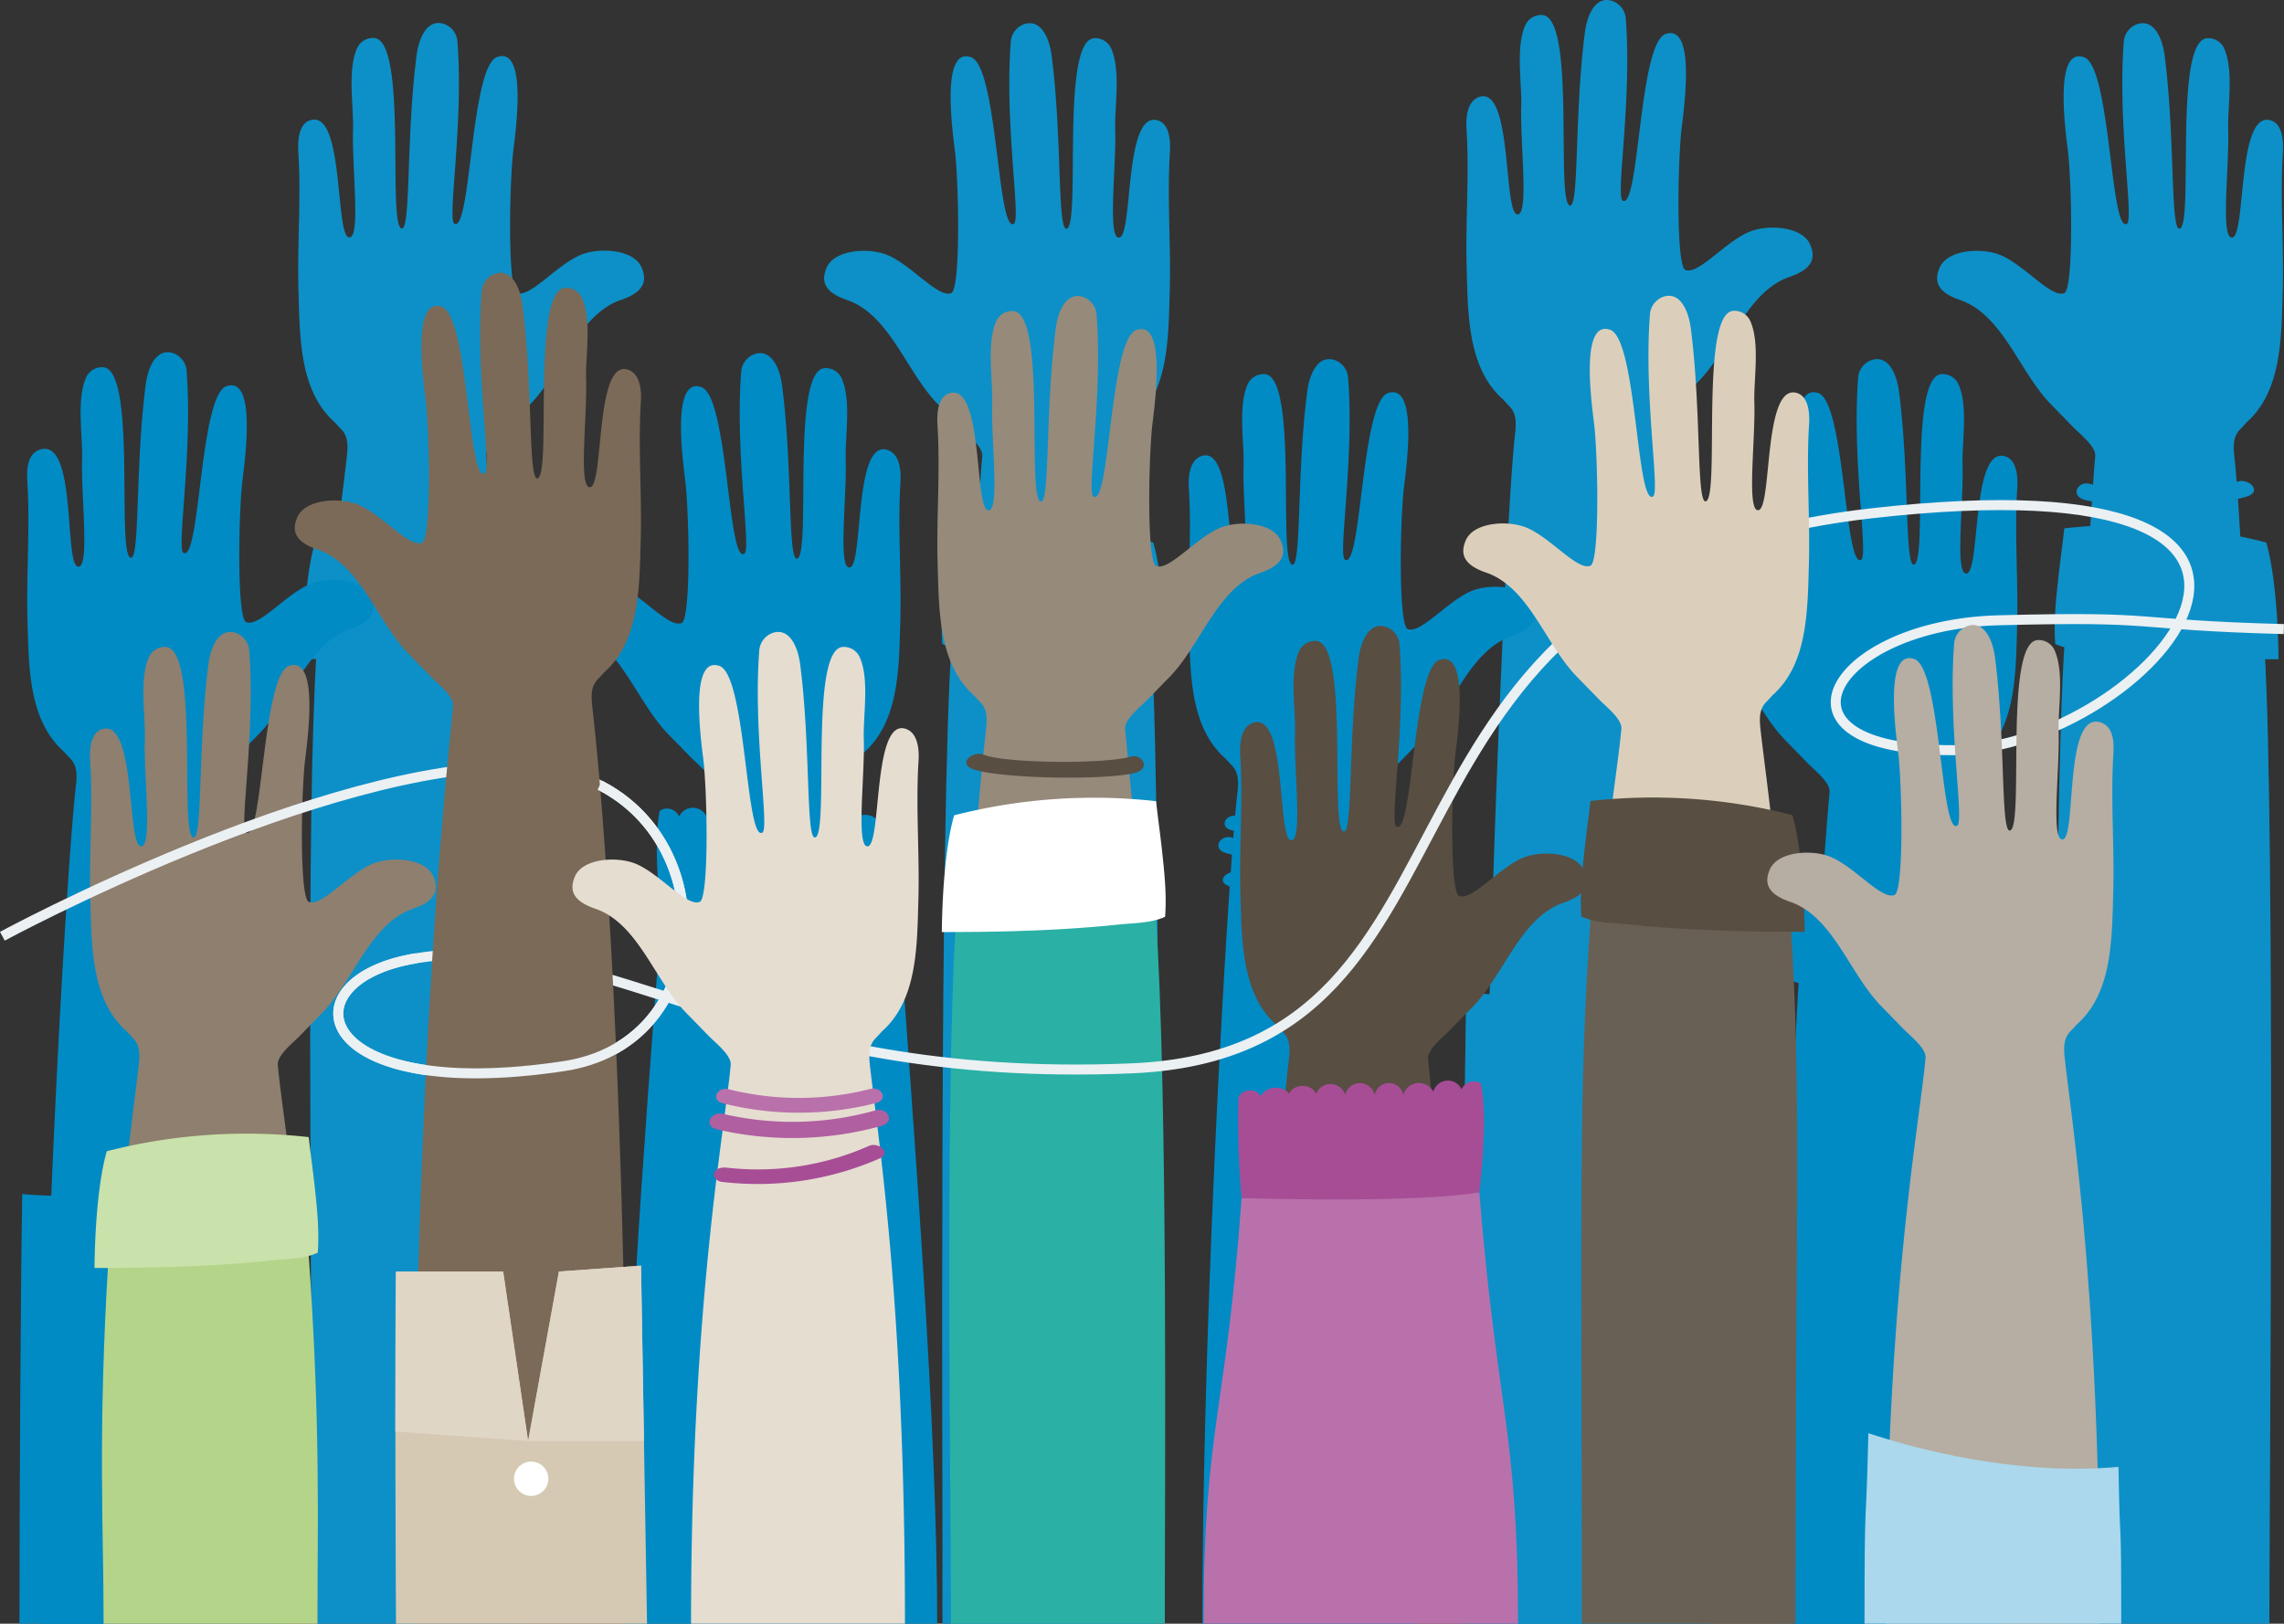 <svg id="Group_281" data-name="Group 281" xmlns="http://www.w3.org/2000/svg" xmlns:xlink="http://www.w3.org/1999/xlink" width="685.084" height="487.14" viewBox="0 0 685.084 487.14">
  <rect x="0" y="0" width="685.084" height="487.14" fill="#333333" stroke="none"/>
  <defs>
    <clipPath id="clip-path">
      <rect id="Rectangle_179" data-name="Rectangle 179" width="685.084" height="487.14" fill="none"/>
    </clipPath>
  </defs>
  <g id="Group_280" data-name="Group 280" clip-path="url(#clip-path)">
    <path id="Path_861" data-name="Path 861" d="M502.11,181.1c2.336-5.468,12.605-6.077,18.1-3.851,7.326,2.968,15.44,13.121,19.309,11.458,2.55-1.1,2.39-28.025,1.243-41.092-.359-4.078-5.08-33.078,4.659-29.672,8,2.8,7.846,52.707,12.844,50.01,2.213-1.193-2.823-29.892-.922-54.592a6.065,6.065,0,0,1,4.232-5.4c5.068-1.465,7.4,4.719,8.013,9.425,3.242,24.921,1.637,53.338,4.614,51.979,4.169-1.9-2-57.285,8.379-57.123A5.222,5.222,0,0,1,587.3,115c3.173,6.537,1.137,17.663,1.366,24.808.344,10.726-2.173,30.975.776,32.185,4.872,2,1.439-38.721,12.159-35.042,3.3,1.132,3.7,5.936,3.475,9.427-.878,13.9.346,27.874-.05,41.79-.4,14.172-.346,30.113-10.968,39.457-.608.711-1.254,1.4-1.882,2.041-2.267,2.307-1.962,5.544-1.593,8.764,2.685,23.417,10.43,153.839,10.43,248.707H536.9c0-95.736,9.992-228.973,11.881-249.442.272-2.952-4.4-6.49-6.823-8.987-1.852-1.906-4.161-4.276-6.433-6.6-9.531-9.724-14.432-26.908-27.29-31.318-6.725-2.306-7.91-5.526-6.126-9.7" fill="#008bc5"/>
    <path id="Path_862" data-name="Path 862" d="M599.594,295.995c3.242,53.157,1.419,163.08,1.419,191.145H536.9c0-29.184-1.058-140.993,2.754-194.42,2.786.318,5.621.441,8.132.707,16.988,1.8,34.567,2.422,51.808,2.568" fill="#008bc5"/>
    <path id="Path_863" data-name="Path 863" d="M536.8,293.972c-.508-6.7.222-13.433.951-20.115.521-4.778,1.239-9.78,1.76-14.557a168.857,168.857,0,0,1,60.565,4.237c3.687,12.739,3.687,35.027,3.687,35.027-17.476.012-35.58-.412-52.96-2.25-4.417-.467-10-.415-14-2.342" fill="#008bc5"/>
    <path id="Path_864" data-name="Path 864" d="M192.446,80.254c-2.336-5.468-12.6-6.077-18.1-3.851-7.326,2.968-15.44,13.121-19.309,11.458-2.55-1.1-2.39-28.025-1.243-41.092.359-4.078,5.079-33.078-4.659-29.672-8,2.8-7.846,52.707-12.844,50.01-2.213-1.193,2.823-29.892.922-54.592a6.065,6.065,0,0,0-4.232-5.4c-5.068-1.465-7.4,4.719-8.013,9.425-3.242,24.921-1.637,53.338-4.614,51.979-4.169-1.9,2-57.285-8.379-57.123a5.222,5.222,0,0,0-4.718,2.764c-3.173,6.537-1.137,17.663-1.366,24.808-.344,10.726,2.173,30.975-.776,32.185-4.872,2-1.439-38.721-12.159-35.042-3.3,1.132-3.695,5.936-3.475,9.427.878,13.9-.346,27.874.05,41.79.4,14.172.346,30.113,10.968,39.457.608.711,1.254,1.4,1.882,2.041,2.267,2.307,1.962,5.544,1.593,8.764-2.685,23.417-10.43,71.987-10.43,166.854h64.112c0-95.736-9.992-147.12-11.881-167.589-.272-2.952,4.4-6.49,6.823-8.987,1.852-1.906,4.161-4.276,6.433-6.595,9.531-9.724,14.432-26.908,27.29-31.318,6.725-2.306,7.91-5.526,6.126-9.7" fill="#0d90c7"/>
    <path id="Path_865" data-name="Path 865" d="M94.962,195.151c-3.242,53.157-1.419,163.08-1.419,291.989h64.113c0-130.028,1.058-241.837-2.754-295.264-2.786.318-5.621.441-8.132.707-16.988,1.8-34.567,2.422-51.808,2.568" fill="#0d90c7"/>
    <path id="Path_866" data-name="Path 866" d="M157.76,193.128c.508-6.7-.222-13.432-.951-20.115-.521-4.778-1.239-9.78-1.76-14.557a168.857,168.857,0,0,0-60.565,4.237C90.8,175.432,90.8,197.72,90.8,197.72c17.476.012,35.58-.412,52.96-2.25,4.417-.467,10-.415,14-2.342" fill="#0d90c7"/>
    <path id="Path_867" data-name="Path 867" d="M247.949,80.317c2.336-5.468,12.6-6.077,18.1-3.851,7.326,2.968,15.44,13.121,19.309,11.458,2.55-1.1,2.39-28.025,1.243-41.092-.359-4.078-5.079-33.078,4.659-29.672,8,2.8,7.846,52.707,12.844,50.01,2.213-1.193-2.823-29.892-.922-54.592a6.065,6.065,0,0,1,4.232-5.4c5.068-1.465,7.4,4.719,8.013,9.425,3.242,24.921,1.637,53.338,4.614,51.979,4.169-1.9-2-57.285,8.379-57.123a5.222,5.222,0,0,1,4.718,2.764c3.173,6.537,1.137,17.663,1.366,24.808.344,10.726-2.173,30.975.776,32.185,4.872,2,1.439-38.721,12.159-35.042,3.3,1.132,3.7,5.936,3.475,9.427-.878,13.9.346,27.874-.05,41.79-.4,14.172-.346,30.113-10.968,39.457-.608.711-1.254,1.4-1.882,2.041-2.267,2.307-1.962,5.544-1.593,8.764,2.685,23.417,10.43,191.537,10.43,349.242H282.74c0-158.574,9.992-329.508,11.881-349.977.272-2.952-4.4-6.49-6.823-8.987-1.852-1.906-4.161-4.276-6.433-6.6-9.531-9.724-14.432-26.908-27.29-31.318-6.725-2.306-7.91-5.526-6.126-9.7" fill="#0d90c7"/>
    <path id="Path_868" data-name="Path 868" d="M293.13,145.2c7.322,2.178,37.321,2.068,43.995-.644,3.133-1.274,7.637,2.533,3.467,4.228-7.47,3.036-41,3.6-49.288,1.138-4.286-1.275-1.882-5.825,1.826-4.722" fill="#0d90c7"/>
    <path id="Path_869" data-name="Path 869" d="M345.434,195.214c3.242,53.157,1.419,256.187,1.419,291.926H282.74c0-36.857-1.058-241.774,2.754-295.2,2.786.318,5.621.441,8.132.707,16.988,1.8,34.567,2.422,51.808,2.568" fill="#0d90c7"/>
    <path id="Path_870" data-name="Path 870" d="M282.636,193.191c-.508-6.7.222-13.433.951-20.115.522-4.778,1.239-9.78,1.76-14.557a168.857,168.857,0,0,1,60.565,4.237c3.687,12.739,3.687,35.027,3.687,35.027-17.476.012-35.58-.412-52.96-2.25-4.417-.467-10-.415-14-2.342" fill="#0d90c7"/>
    <path id="Path_871" data-name="Path 871" d="M111.259,179.03c-2.338-5.468-12.617-6.077-18.118-3.851-7.333,2.968-15.455,13.121-19.327,11.458-2.554-1.1-2.394-28.025-1.245-41.092.359-4.078,5.084-33.078-4.664-29.672-8.01,2.8-7.853,52.707-12.856,50.01-2.214-1.193,2.826-29.892.923-54.592a6.067,6.067,0,0,0-4.236-5.4c-5.073-1.465-7.408,4.719-8.021,9.425-3.245,24.921-1.638,53.338-4.618,51.979-4.173-1.9,2-57.285-8.387-57.123a5.23,5.23,0,0,0-4.723,2.764c-3.175,6.537-1.138,17.663-1.367,24.808-.344,10.726,2.175,30.975-.776,32.185-4.877,2-.49-37.419-11.279-35.184-4.393.91-4.591,6.078-4.37,9.569.878,13.9-.347,27.874.05,41.79.4,14.172.346,30.113,10.978,39.457.608.711,1.255,1.4,1.883,2.041,2.27,2.307,1.964,5.544,1.595,8.764C20.014,259.783,12.261,390.2,12.261,487.14H76.435c0-97.8-10-231.04-11.892-251.508-.273-2.953,4.4-6.49,6.829-8.988,1.854-1.906,4.165-4.276,6.44-6.6,9.539-9.724,14.444-26.908,27.316-31.318,6.73-2.306,7.917-5.526,6.131-9.7" fill="#008bc5"/>
    <path id="Path_872" data-name="Path 872" d="M6.669,358.24c-.5,29.694-.825,91.216-.825,128.9H82.851c0-41.626-.418-106.671-1.16-139.009-13.349,4.424-43.879,12.888-75.022,10.109" fill="#008bc5"/>
    <path id="Path_873" data-name="Path 873" d="M542.939,73.358c-2.338-5.468-12.617-6.077-18.118-3.851-7.333,2.968-15.455,13.121-19.327,11.459-2.554-1.1-2.394-28.026-1.245-41.093.359-4.078,5.084-33.078-4.664-29.671-8.01,2.8-7.853,52.706-12.856,50.009-2.214-1.193,2.826-29.892.923-54.592a6.067,6.067,0,0,0-4.236-5.4c-5.073-1.465-7.408,4.719-8.021,9.425-3.245,24.921-1.638,53.338-4.618,51.979-4.173-1.9,2-57.285-8.388-57.123a5.229,5.229,0,0,0-4.722,2.764c-3.175,6.537-1.138,17.663-1.367,24.808-.344,10.726,2.175,30.975-.776,32.185-4.878,2-1.441-39.6-12.171-35.042-3.212,1.365-3.7,5.936-3.478,9.427.878,13.9-.347,27.874.05,41.79.4,14.172.346,30.113,10.978,39.457.608.711,1.255,1.4,1.883,2.041,2.27,2.307,1.964,5.544,1.6,8.764-2.687,23.417-10.44,190.814-10.44,356.446h64.174c0-166.5-10-336.712-11.893-357.18-.272-2.953,4.4-6.49,6.83-8.988,1.854-1.906,4.165-4.276,6.439-6.6,9.54-9.723,14.445-26.908,27.317-31.318,6.73-2.306,7.917-5.526,6.131-9.7" fill="#0d90c7"/>
    <path id="Path_874" data-name="Path 874" d="M513.335,487.139s.44-167.252,0-187.508H481.188L473.7,350.493l-9.248-50.862-24.625-1.762-1.8,189.271Z" fill="#0d90c7"/>
    <path id="Path_875" data-name="Path 875" d="M467.64,361.8a5.141,5.141,0,1,0,5.142-5.142,5.142,5.142,0,0,0-5.142,5.142" fill="#0d90c7"/>
    <path id="Path_876" data-name="Path 876" d="M473.7,350.494l39.829-2.863-.2-48H481.188Z" fill="#0d90c7"/>
    <path id="Path_877" data-name="Path 877" d="M464.454,299.631l-24.625-1.761-.881,52.624H473.7Z" fill="#0d90c7"/>
    <path id="Path_878" data-name="Path 878" d="M459.654,181.1c-2.338-5.468-12.617-6.077-18.118-3.851-7.333,2.968-15.455,13.121-19.327,11.459-2.554-1.1-2.394-28.026-1.245-41.093.359-4.078,5.084-33.078-4.664-29.671-8.01,2.8-7.853,52.706-12.856,50.009-2.214-1.193,2.826-29.892.923-54.592a6.067,6.067,0,0,0-4.236-5.4c-5.073-1.465-7.408,4.719-8.021,9.425-3.245,24.921-1.638,53.338-4.618,51.979-4.173-1.9,2-57.285-8.388-57.123A5.229,5.229,0,0,0,374.382,115c-3.175,6.537-1.138,17.663-1.367,24.808-.344,10.726,2.175,30.975-.776,32.185-4.877,2-1.441-39.6-12.171-35.042-3.212,1.365-3.7,5.936-3.478,9.427.878,13.9-.347,27.874.05,41.79.4,14.172.346,30.113,10.978,39.457.608.711,1.255,1.4,1.883,2.041,2.27,2.307,1.965,5.544,1.6,8.764-2.687,23.417-10.44,153.839-10.44,248.706H424.83c0-95.735-10-228.972-11.893-249.44-.272-2.953,4.4-6.49,6.83-8.988,1.854-1.906,4.165-4.276,6.439-6.6,9.54-9.723,14.445-26.908,27.317-31.318,6.73-2.306,7.917-5.526,6.131-9.7" fill="#008bc5"/>
    <path id="Path_879" data-name="Path 879" d="M371.06,244.852a86.408,86.408,0,0,0,42.507.088c3.352-.838,5.583,3.263,1.644,4.248a93.694,93.694,0,0,1-45.8-.088c-3.924-1-1.716-5.1,1.644-4.248" fill="#008bc5"/>
    <path id="Path_880" data-name="Path 880" d="M369.535,251.288a91.869,91.869,0,0,0,45.668,1.053c3.678-.852,6.142,3.647,1.8,4.652a99.749,99.749,0,0,1-49.271-1.053c-4.259-1.187-1.868-5.675,1.8-4.652" fill="#008bc5"/>
    <path id="Path_881" data-name="Path 881" d="M371.4,261.913a82.189,82.189,0,0,0,42.639,6.562c1.31-.153,3.283.047,3.8,1.538.476,1.365-.9,2.563-2.16,2.71a91.073,91.073,0,0,1-47.4-7.006c-3.706-1.633.315-5.041,3.122-3.8" fill="#008bc5"/>
    <path id="Path_882" data-name="Path 882" d="M167.031,179.3c2.338-5.468,12.617-6.077,18.118-3.851,7.333,2.968,15.455,13.121,19.328,11.458,2.553-1.1,2.393-28.025,1.244-41.092-.359-4.078-5.084-33.078,4.664-29.672,8.01,2.8,7.853,52.707,12.856,50.01,2.215-1.193-2.826-29.892-.923-54.592a6.067,6.067,0,0,1,4.236-5.4c5.073-1.465,7.408,4.719,8.021,9.425,3.245,24.921,1.638,53.338,4.618,51.979,4.173-1.9-2-57.285,8.388-57.123a5.228,5.228,0,0,1,4.722,2.764c3.175,6.537,1.138,17.663,1.367,24.808.345,10.726-2.175,30.975.776,32.185,4.878,2,1.145-39.756,12.171-35.042,3.209,1.372,3.7,5.936,3.478,9.427-.878,13.9.347,27.874-.05,41.79-.4,14.172-.346,30.113-10.977,39.457-.609.711-1.256,1.4-1.884,2.041-2.27,2.307-1.964,5.544-1.595,8.764,2.687,23.417,10.44,191.537,10.44,250.16H201.855c0-59.492,10-230.426,11.893-250.9.272-2.952-4.4-6.489-6.83-8.987-1.854-1.906-4.165-4.276-6.439-6.595-9.54-9.724-14.445-26.908-27.317-31.318-6.73-2.306-7.917-5.526-6.131-9.7" fill="#008bc5"/>
    <path id="Path_883" data-name="Path 883" d="M269.7,277.59c4.643,65.068,11.413,150.681,11.413,209.55H186.775c0-58.064,6.384-145.974,11.605-211.281,22.795,1.612,52.921,2.076,71.317,1.731" fill="#008bc5"/>
    <path id="Path_884" data-name="Path 884" d="M203.711,244.988a4.514,4.514,0,0,1,8.47.7,4.854,4.854,0,0,1,9.022,1.027,4.327,4.327,0,0,1,8.549.037,4.545,4.545,0,0,1,8.882-.111,4.585,4.585,0,0,1,8.695-.262c1.292-3.172,6.682-3.259,8.075-.13a5.419,5.419,0,0,1,8.611.749c1.255-2.608,5.914-2.146,6.635.658a258.312,258.312,0,0,1-.953,29.929s-51.49,1.717-71.317-1.731c0,0-2.725-22.069-.476-32.622a3.963,3.963,0,0,1,5.807,1.752" fill="#008bc5"/>
    <path id="Path_885" data-name="Path 885" d="M581.791,80.317c2.336-5.468,12.6-6.077,18.1-3.851,7.326,2.968,15.44,13.121,19.309,11.458,2.55-1.1,2.39-28.025,1.243-41.092-.359-4.078-5.08-33.078,4.659-29.672,8,2.8,7.846,52.707,12.844,50.01,2.213-1.193-2.823-29.892-.922-54.592a6.065,6.065,0,0,1,4.232-5.4c5.068-1.465,7.4,4.719,8.013,9.425,3.242,24.921,1.637,53.338,4.614,51.979,4.169-1.9-2-57.285,8.379-57.123a5.222,5.222,0,0,1,4.718,2.764c3.173,6.537,1.137,17.663,1.366,24.808.344,10.726-2.173,30.975.776,32.185,4.872,2,1.439-38.721,12.159-35.042,3.3,1.132,3.7,5.936,3.475,9.427-.878,13.9.346,27.874-.05,41.79-.4,14.172-.346,30.113-10.968,39.457-.608.711-1.254,1.4-1.882,2.041-2.267,2.307-1.962,5.544-1.593,8.764,2.685,23.417,10.43,191.537,10.43,349.242H616.582c0-158.574,9.992-329.508,11.881-349.977.272-2.952-4.4-6.49-6.823-8.987-1.852-1.906-4.161-4.276-6.433-6.6-9.531-9.724-14.432-26.908-27.29-31.318-6.725-2.306-7.91-5.526-6.126-9.7" fill="#0d90c7"/>
    <path id="Path_886" data-name="Path 886" d="M626.972,145.2c7.322,2.178,37.321,2.068,43.995-.644,3.133-1.274,7.636,2.533,3.467,4.228-7.47,3.036-41,3.6-49.288,1.138-4.286-1.275-1.882-5.825,1.826-4.722" fill="#0d90c7"/>
    <path id="Path_887" data-name="Path 887" d="M679.276,195.214c3.241,53.157,1.418,256.187,1.418,291.926H616.581c0-36.857-1.058-241.774,2.755-295.2,2.785.318,5.62.441,8.131.707,16.989,1.8,34.567,2.422,51.809,2.568" fill="#0d90c7"/>
    <path id="Path_888" data-name="Path 888" d="M616.477,193.191c-.508-6.7.222-13.433.951-20.115.521-4.778,1.239-9.78,1.76-14.557a168.857,168.857,0,0,1,60.565,4.237c3.687,12.739,3.687,35.027,3.687,35.027-17.476.012-35.58-.412-52.96-2.25-4.417-.467-10-.415-14-2.342" fill="#0d90c7"/>
    <path id="Path_889" data-name="Path 889" d="M130,262.95c-2.336-5.468-12.6-6.077-18.1-3.851-7.326,2.968-15.44,13.121-19.309,11.458-2.55-1.1-2.39-28.025-1.243-41.092.359-4.078,5.079-33.078-4.659-29.672-8,2.8-7.846,52.707-12.844,50.01-2.213-1.193,2.823-29.892.922-54.592a6.065,6.065,0,0,0-4.232-5.4c-5.068-1.465-7.4,4.719-8.014,9.425-3.241,24.921-1.636,53.338-4.613,51.979-4.169-1.9,2-57.285-8.379-57.123a5.222,5.222,0,0,0-4.718,2.764c-3.173,6.537-1.137,17.663-1.366,24.808-.344,10.726,2.173,30.975-.776,32.185-4.872,2-1.439-38.721-12.159-35.042-3.3,1.132-3.695,5.936-3.475,9.427.878,13.9-.346,27.874.05,41.79.4,14.172.346,30.113,10.968,39.457.608.711,1.254,1.4,1.882,2.041,2.267,2.307,1.962,5.544,1.593,8.764-2.685,23.417-10.43,71.987-10.43,166.854H95.206c0-95.736-9.992-147.12-11.881-167.589-.272-2.952,4.4-6.49,6.823-8.987,1.852-1.906,4.161-4.276,6.433-6.6,9.531-9.724,14.432-26.908,27.29-31.318,6.725-2.306,7.91-5.526,6.126-9.7" fill="#8e7f6f"/>
    <path id="Path_890" data-name="Path 890" d="M32.513,377.848c-3.242,53.157-1.419,81.227-1.419,109.293H95.207c0-29.184,1.058-59.141-2.754-112.568-2.786.318-5.621.441-8.132.707-16.988,1.8-34.567,2.422-51.808,2.568" fill="#b4d589"/>
    <path id="Path_891" data-name="Path 891" d="M95.311,375.824c.508-6.7-.222-13.433-.951-20.115-.521-4.778-1.239-9.78-1.76-14.557a168.856,168.856,0,0,0-60.565,4.237c-3.687,12.739-3.687,35.027-3.687,35.027,17.476.012,35.58-.412,52.96-2.25,4.417-.467,10-.415,14-2.342" fill="#c9e1aa"/>
    <path id="Path_892" data-name="Path 892" d="M384.158,162.169c-2.336-5.468-12.6-6.077-18.1-3.851-7.326,2.968-15.44,13.121-19.309,11.458-2.55-1.1-2.39-28.025-1.243-41.092.359-4.078,5.079-33.078-4.659-29.672-8,2.8-7.846,52.707-12.844,50.01-2.213-1.193,2.823-29.892.922-54.592a6.065,6.065,0,0,0-4.232-5.4c-5.068-1.465-7.4,4.719-8.013,9.425-3.242,24.921-1.637,53.338-4.614,51.979-4.169-1.9,2-57.285-8.379-57.123a5.222,5.222,0,0,0-4.718,2.764c-3.173,6.537-1.137,17.663-1.366,24.808-.344,10.726,2.173,30.975-.776,32.185-4.872,2-1.439-38.721-12.159-35.042-3.3,1.132-3.7,5.936-3.475,9.427.878,13.9-.346,27.874.05,41.79.4,14.172.346,30.113,10.968,39.457.608.711,1.254,1.4,1.882,2.041,2.267,2.307,1.962,5.544,1.593,8.764-2.685,23.417-10.43,109.684-10.43,267.389h64.112c0-158.573-9.992-247.655-11.881-268.124-.272-2.952,4.4-6.49,6.823-8.987,1.852-1.906,4.161-4.276,6.433-6.6,9.531-9.724,14.432-26.908,27.29-31.318,6.725-2.306,7.91-5.526,6.126-9.7" fill="#968a7b"/>
    <path id="Path_893" data-name="Path 893" d="M338.977,227.049c-7.322,2.178-37.321,2.068-43.995-.644-3.133-1.274-7.637,2.533-3.467,4.228,7.47,3.036,41,3.6,49.288,1.138,4.286-1.275,1.882-5.825-1.826-4.722" fill="#584e42"/>
    <path id="Path_894" data-name="Path 894" d="M286.673,277.067c-3.242,53.157-1.419,174.334-1.419,210.073h64.113c0-36.857,1.058-159.921-2.754-213.348-2.786.318-5.621.441-8.132.707-16.988,1.8-34.567,2.422-51.808,2.568" fill="#2ab0a5"/>
    <path id="Path_895" data-name="Path 895" d="M349.471,275.044c.508-6.7-.222-13.433-.951-20.115-.521-4.778-1.239-9.78-1.76-14.557a168.857,168.857,0,0,0-60.565,4.237c-3.687,12.739-3.687,35.027-3.687,35.027,17.476.012,35.58-.412,52.96-2.25,4.417-.467,10-.415,14-2.342" fill="#fff"/>
    <path id="Path_896" data-name="Path 896" d="M475.076,261.153c-2.338-5.468-12.617-6.077-18.118-3.851-7.333,2.968-15.455,13.121-19.328,11.458-2.553-1.1-2.393-28.025-1.244-41.092.359-4.078,5.084-33.078-4.664-29.672-8.01,2.8-7.853,52.707-12.856,50.01-2.215-1.193,2.826-29.892.923-54.592a6.067,6.067,0,0,0-4.236-5.4c-5.073-1.465-7.408,4.719-8.021,9.425-3.245,24.921-1.638,53.338-4.618,51.979-4.173-1.9,2-57.285-8.388-57.123a5.228,5.228,0,0,0-4.722,2.764c-3.175,6.537-1.138,17.663-1.367,24.808-.345,10.726,2.175,30.975-.776,32.185-4.878,2-1.145-39.756-12.171-35.042-3.209,1.372-3.7,5.936-3.478,9.427.878,13.9-.347,27.874.05,41.79.4,14.172.346,30.113,10.977,39.457.609.711,1.256,1.4,1.884,2.041,2.27,2.307,1.964,5.544,1.6,8.764-2.687,23.417-10.44,109.684-10.44,168.307h64.174c0-59.491-10-148.573-11.893-169.042-.272-2.952,4.4-6.489,6.83-8.987,1.854-1.906,4.165-4.276,6.439-6.6,9.54-9.724,14.445-26.908,27.317-31.318,6.73-2.306,7.917-5.526,6.131-9.7" fill="#584e42"/>
    <path id="Path_897" data-name="Path 897" d="M372.41,359.442C367.767,424.51,361,428.27,361,487.14h94.335c0-58.065-6.383-64.122-11.605-129.429-22.795,1.612-52.92,2.076-71.317,1.731" fill="#b971ab"/>
    <path id="Path_898" data-name="Path 898" d="M438.4,326.841a4.514,4.514,0,0,0-8.47.7,4.854,4.854,0,0,0-9.022,1.027,4.327,4.327,0,0,0-8.549.037,4.545,4.545,0,0,0-8.882-.111,4.585,4.585,0,0,0-8.695-.262c-1.292-3.172-6.682-3.259-8.075-.13a5.419,5.419,0,0,0-8.611.749c-1.255-2.608-5.914-2.146-6.635.658a258.32,258.32,0,0,0,.953,29.929s51.49,1.717,71.317-1.731c0,0,2.725-22.069.476-32.622a3.963,3.963,0,0,0-5.807,1.752" fill="#a74d96"/>
    <path id="Path_899" data-name="Path 899" d="M.714,280.886S97.154,228.7,156.6,230.024s64.894,81.908,12.55,89.834c-75.8,11.478-83.926-25.983-44.257-32.367,57.468-9.247,98.752,37.982,214.679,33.028,114.766-4.9,60.11-147.963,221.284-166.458s82.9,70.678,25.1,71.009c-58.983.337-36.909-37.653,13.541-38.973s37.321,1.321,85.541,2.642" fill="none" stroke="#ebf0f3" stroke-miterlimit="10" stroke-width="3"/>
    <path id="Path_900" data-name="Path 900" d="M89.168,155.211c2.338-5.468,12.617-6.077,18.118-3.851,7.333,2.968,15.455,13.121,19.327,11.459,2.554-1.1,2.393-28.026,1.245-41.093-.359-4.078-5.084-33.078,4.664-29.671,8.01,2.8,7.853,52.706,12.856,50.009,2.214-1.193-2.826-29.892-.923-54.592a6.067,6.067,0,0,1,4.236-5.4c5.073-1.465,7.408,4.719,8.021,9.425,3.245,24.921,1.638,53.338,4.618,51.979,4.173-1.9-2-57.285,8.388-57.123a5.229,5.229,0,0,1,4.722,2.764c3.175,6.537,1.138,17.663,1.367,24.808.344,10.726-2.176,30.975.776,32.185,4.877,2,1.441-39.6,12.171-35.042,3.212,1.365,3.7,5.936,3.478,9.427-.878,13.9.347,27.874-.05,41.79-.4,14.172-.346,30.113-10.978,39.457-.608.711-1.255,1.4-1.883,2.041-2.27,2.307-1.965,5.544-1.6,8.764,2.687,23.417,10.44,108.961,10.44,274.593H123.992c0-166.5,10-254.859,11.893-275.327.272-2.953-4.4-6.49-6.83-8.988-1.854-1.906-4.165-4.276-6.439-6.6-9.54-9.723-14.445-26.908-27.317-31.318-6.73-2.306-7.917-5.526-6.131-9.7" fill="#7b6a58"/>
    <path id="Path_901" data-name="Path 901" d="M118.772,487.139s-.44-85.4,0-105.656h32.147l7.486,50.863,9.248-50.863,24.625-1.761,1.8,107.418Z" fill="#d5c9b3"/>
    <path id="Path_902" data-name="Path 902" d="M164.467,443.656a5.141,5.141,0,1,1-5.142-5.142,5.142,5.142,0,0,1,5.142,5.142" fill="#fff"/>
    <path id="Path_903" data-name="Path 903" d="M158.405,432.347l-39.829-2.863.2-48h32.147Z" fill="#e0d6c6"/>
    <path id="Path_904" data-name="Path 904" d="M167.653,381.484l24.625-1.761.881,52.624H158.405Z" fill="#e0d6c6"/>
    <path id="Path_905" data-name="Path 905" d="M179.925,235.571c36.449,18.56,33.629,77.564-10.771,84.287-75.8,11.478-83.927-25.983-44.257-32.366" fill="none" stroke="#ebf0f3" stroke-miterlimit="10" stroke-width="3"/>
    <path id="Path_906" data-name="Path 906" d="M172.453,262.951c2.338-5.468,12.617-6.077,18.118-3.851,7.333,2.968,15.455,13.121,19.327,11.459,2.554-1.1,2.394-28.026,1.245-41.093-.359-4.078-5.084-33.078,4.664-29.671,8.01,2.8,7.853,52.706,12.856,50.009,2.214-1.193-2.826-29.892-.923-54.592a6.067,6.067,0,0,1,4.236-5.4c5.073-1.465,7.408,4.719,8.021,9.425,3.245,24.921,1.638,53.338,4.618,51.979,4.173-1.9-2-57.285,8.388-57.123a5.228,5.228,0,0,1,4.722,2.764c3.175,6.537,1.138,17.663,1.367,24.808.345,10.726-2.176,30.975.776,32.185,4.877,2,1.441-39.6,12.171-35.042,3.212,1.365,3.7,5.936,3.478,9.427-.878,13.9.347,27.874-.05,41.79-.4,14.172-.346,30.113-10.978,39.457-.608.711-1.255,1.4-1.883,2.041-2.27,2.307-1.965,5.544-1.6,8.764,2.687,23.417,10.44,71.987,10.44,166.853H207.277c0-95.734,10-147.119,11.893-167.587.272-2.953-4.4-6.49-6.83-8.988-1.854-1.906-4.165-4.276-6.439-6.6-9.54-9.723-14.445-26.908-27.317-31.318-6.73-2.306-7.917-5.526-6.131-9.7" fill="#e5ddd0"/>
    <path id="Path_907" data-name="Path 907" d="M261.047,326.7a86.407,86.407,0,0,1-42.507.088c-3.352-.838-5.583,3.263-1.644,4.248a93.694,93.694,0,0,0,45.8-.088c3.924-1,1.717-5.1-1.644-4.248" fill="#b971ab"/>
    <path id="Path_908" data-name="Path 908" d="M262.572,333.141a91.869,91.869,0,0,1-45.668,1.053c-3.678-.852-6.142,3.647-1.8,4.652a99.749,99.749,0,0,0,49.271-1.053c4.259-1.187,1.868-5.675-1.8-4.652" fill="#b05fa0"/>
    <path id="Path_909" data-name="Path 909" d="M260.706,343.765a82.189,82.189,0,0,1-42.639,6.562c-1.31-.153-3.283.047-3.8,1.538-.476,1.365.9,2.563,2.16,2.71a91.073,91.073,0,0,0,47.4-7.006c3.706-1.633-.315-5.041-3.122-3.8" fill="#a74d96"/>
    <path id="Path_910" data-name="Path 910" d="M439.661,162.106c2.336-5.468,12.6-6.077,18.1-3.851,7.326,2.968,15.44,13.121,19.309,11.458,2.55-1.1,2.39-28.025,1.243-41.092-.359-4.078-5.079-33.078,4.659-29.672,8,2.8,7.846,52.707,12.844,50.01,2.213-1.193-2.823-29.892-.922-54.592a6.065,6.065,0,0,1,4.232-5.4c5.068-1.465,7.4,4.719,8.014,9.425,3.241,24.921,1.636,53.338,4.613,51.979,4.169-1.9-2-57.285,8.379-57.123a5.222,5.222,0,0,1,4.718,2.764c3.173,6.537,1.137,17.663,1.366,24.808.344,10.726-2.173,30.975.776,32.185,4.872,2,1.439-38.721,12.159-35.042,3.3,1.132,3.7,5.936,3.475,9.427-.878,13.9.346,27.874-.05,41.79-.4,14.172-.346,30.113-10.968,39.457-.608.711-1.254,1.4-1.882,2.041-2.267,2.307-1.962,5.544-1.593,8.764,2.685,23.417,10.43,71.987,10.43,166.854H474.452c0-95.736,9.992-147.12,11.881-167.589.272-2.952-4.4-6.49-6.823-8.987-1.852-1.906-4.161-4.276-6.433-6.6-9.531-9.724-14.432-26.908-27.29-31.318-6.725-2.306-7.91-5.526-6.126-9.7" fill="#dbcfbc"/>
    <path id="Path_911" data-name="Path 911" d="M537.145,277c3.242,53.157,1.419,81.227,1.419,210.136H474.451c0-130.027-1.058-159.984,2.754-213.411,2.786.318,5.621.441,8.132.707,16.988,1.8,34.567,2.422,51.808,2.568" fill="#696055"/>
    <path id="Path_912" data-name="Path 912" d="M474.347,274.981c-.508-6.7.222-13.433.951-20.115.521-4.778,1.239-9.78,1.76-14.557a168.857,168.857,0,0,1,60.565,4.237c3.687,12.739,3.687,35.027,3.687,35.027-17.476.012-35.58-.412-52.96-2.25-4.417-.467-10-.415-14-2.342" fill="#584e42"/>
    <path id="Path_913" data-name="Path 913" d="M530.848,260.882c2.338-5.468,12.617-6.077,18.118-3.851,7.333,2.968,15.455,13.121,19.327,11.458,2.554-1.1,2.394-28.025,1.245-41.092-.359-4.078-5.084-33.078,4.664-29.672,8.01,2.8,7.853,52.707,12.856,50.01,2.214-1.193-2.826-29.892-.923-54.592a6.067,6.067,0,0,1,4.236-5.4c5.073-1.465,7.408,4.719,8.021,9.425,3.245,24.921,1.638,53.338,4.618,51.979,4.173-1.9-2-57.285,8.387-57.123a5.23,5.23,0,0,1,4.723,2.764c3.175,6.537,1.138,17.663,1.367,24.808.344,10.726-2.175,30.975.776,32.185,4.877,2,.49-37.419,11.279-35.184,4.394.91,4.591,6.078,4.37,9.569-.878,13.9.347,27.874-.05,41.79-.4,14.172-.346,30.113-10.978,39.457-.608.711-1.255,1.4-1.883,2.041-2.27,2.307-1.964,5.544-1.595,8.764,2.687,23.417,10.44,71.987,10.44,168.922H565.672c0-97.8,10-149.188,11.893-169.656.272-2.953-4.4-6.49-6.83-8.988-1.854-1.906-4.165-4.276-6.439-6.6-9.54-9.724-14.445-26.908-27.317-31.318-6.73-2.306-7.917-5.526-6.131-9.7" fill="#b6ada3"/>
    <path id="Path_914" data-name="Path 914" d="M635.438,440.093c.5,29.694.825,9.363.825,47.047H559.256c0-41.626.418-24.818,1.161-57.156,13.348,4.424,43.878,12.888,75.021,10.109" fill="#abd8ec"/>
  </g>
</svg>
